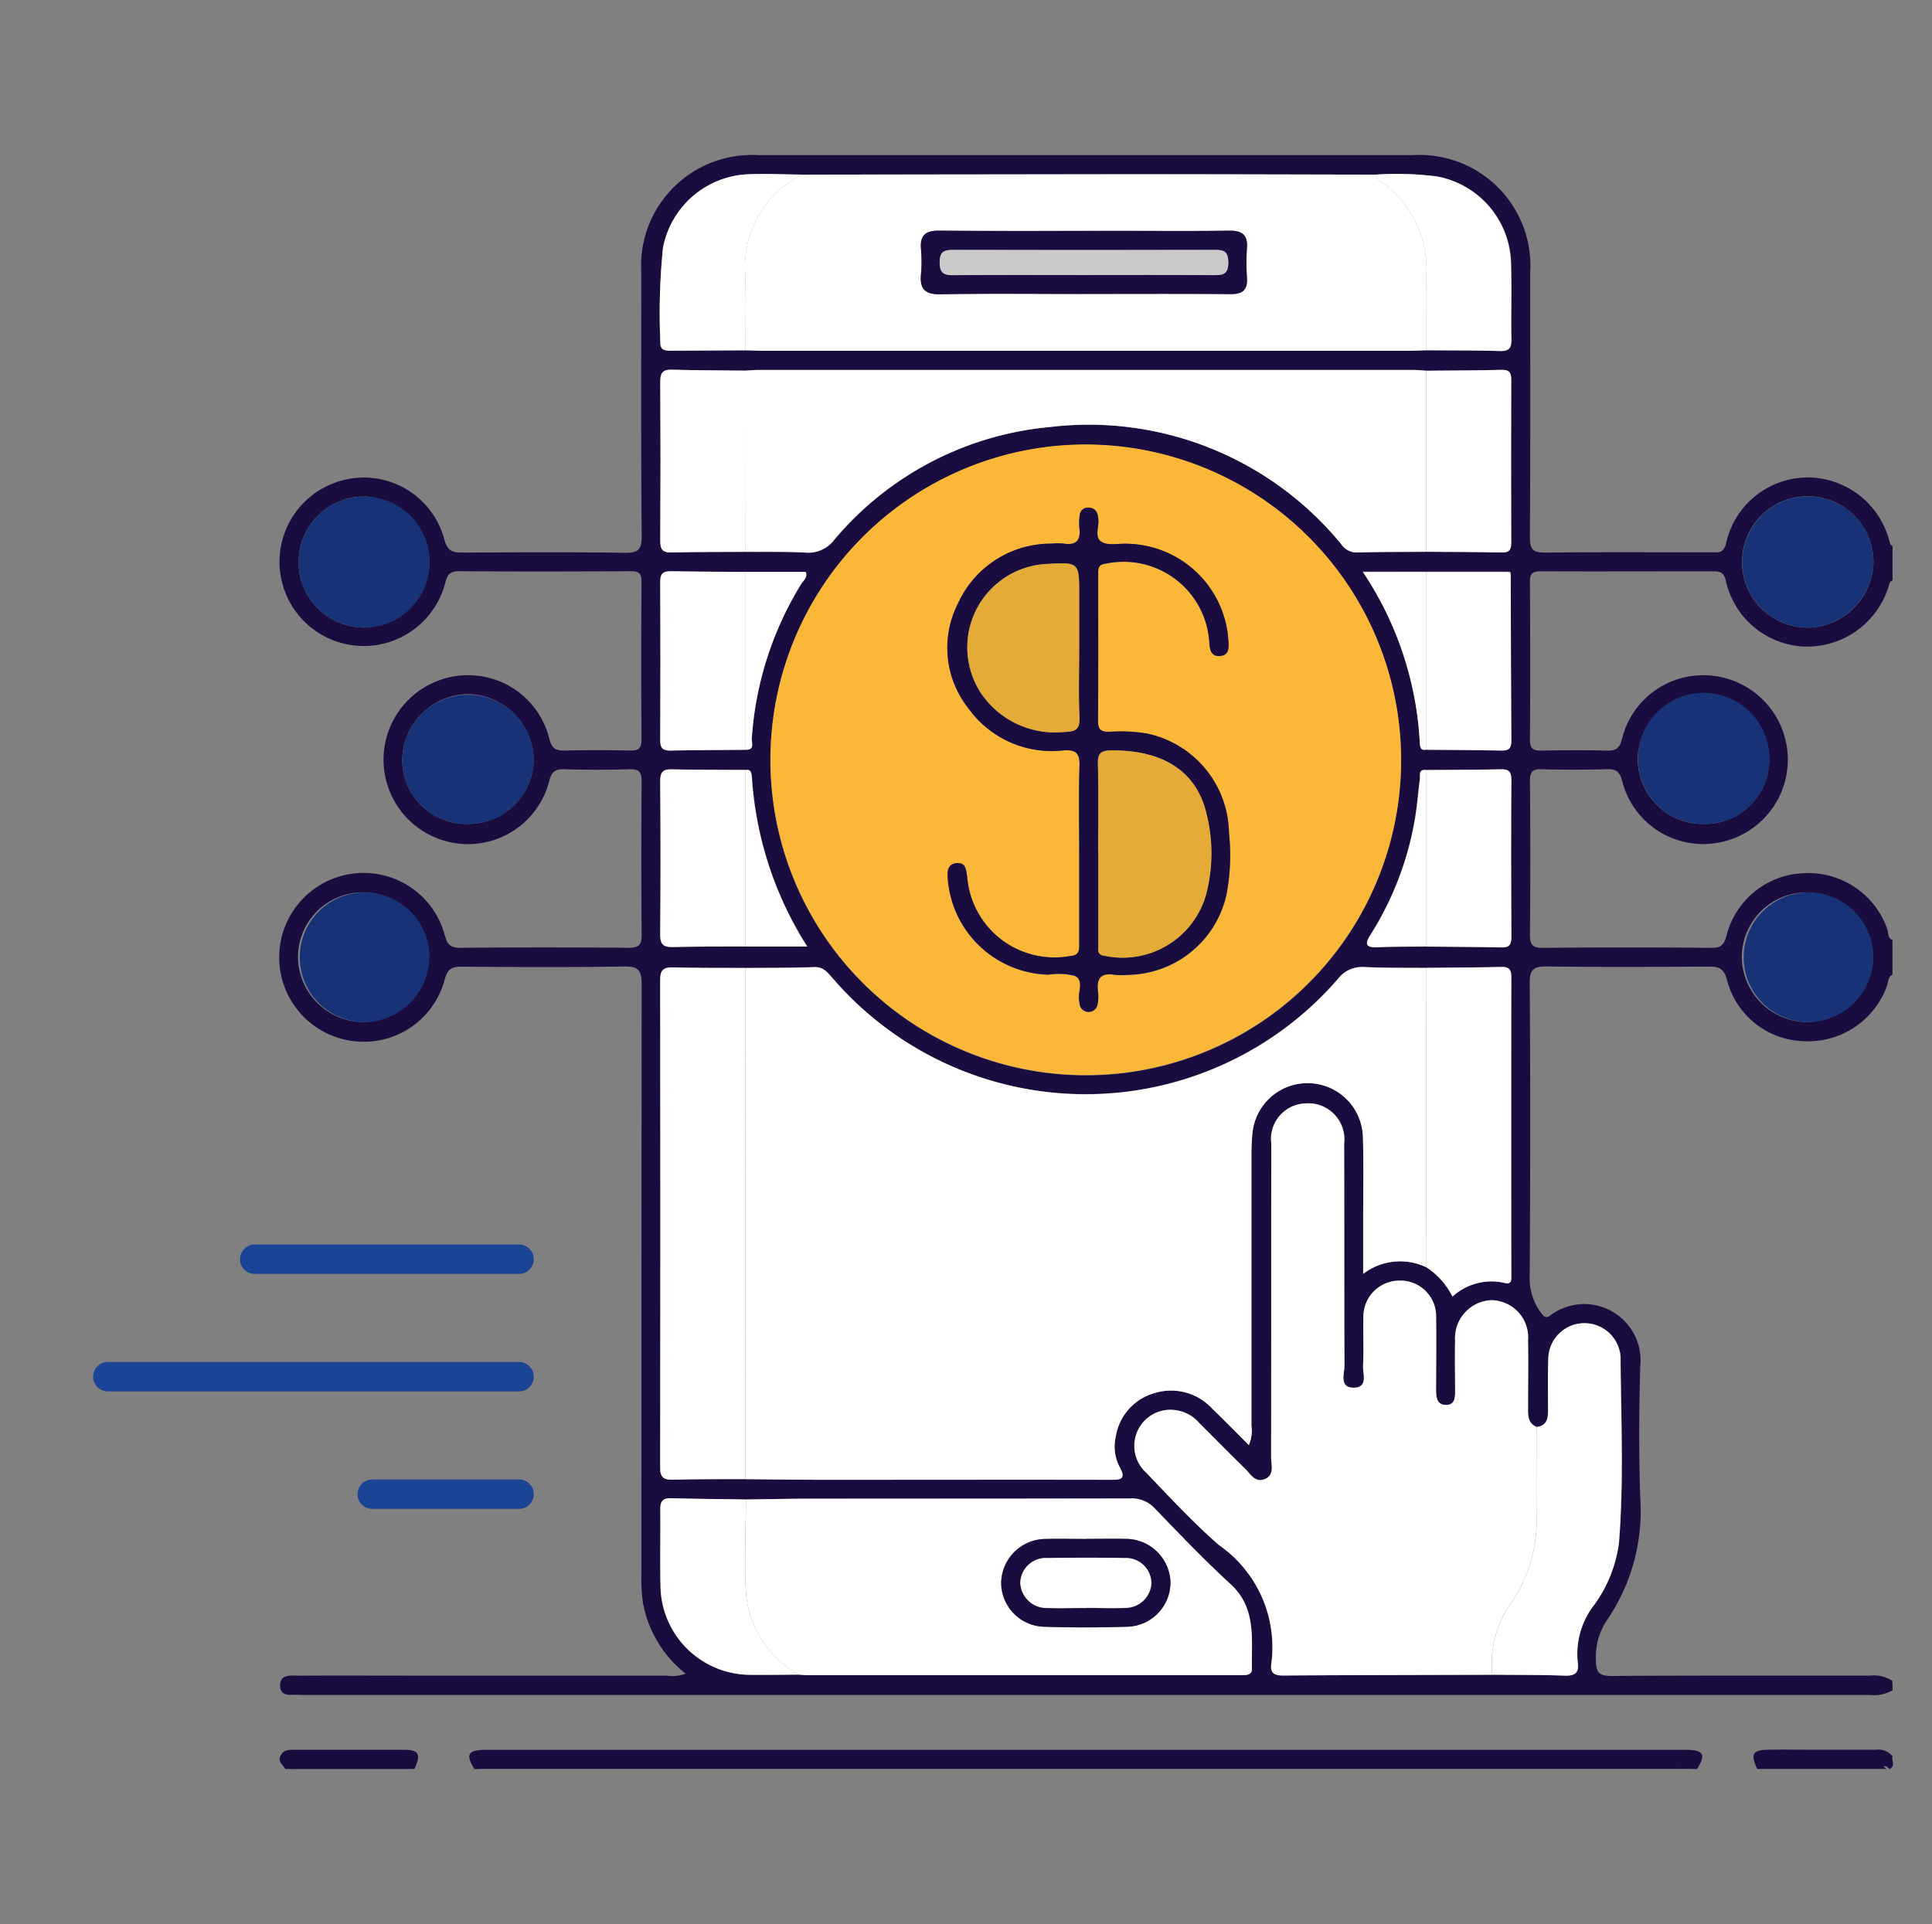 <svg xmlns="http://www.w3.org/2000/svg" width="62.249" height="62" viewBox="0 0 62.249 62">
  <rect x="0" y="0" width="62.249" height="62" fill="#808080" stroke="none"/>
  <g id="ecommerce" transform="translate(-238 -2146)">
    <g id="Grupo_9124" data-name="Grupo 9124" transform="translate(3 -2444)">
      <g id="Grupo_9096" data-name="Grupo 9096" transform="translate(5 19)">
        <g id="Grupo_9091" data-name="Grupo 9091" transform="translate(233 4611.104)">
          <path id="Trazado_27764" data-name="Trazado 27764" d="M8.492.447H-.027A.473.473,0,0,1-.5-.027.473.473,0,0,1-.027-.5H8.492a.473.473,0,0,1,.473.473A.473.473,0,0,1,8.492.447Z" transform="translate(5.233 0.5)" fill="#1a4597"/>
          <path id="Trazado_27765" data-name="Trazado 27765" d="M4.706.447H-.027A.473.473,0,0,1-.5-.027.473.473,0,0,1-.027-.5H4.706a.473.473,0,0,1,.473.473A.473.473,0,0,1,4.706.447Z" transform="translate(9.02 8.072)" fill="#1a4597"/>
          <path id="Trazado_27763" data-name="Trazado 27763" d="M13.225.447H-.027A.473.473,0,0,1-.5-.027.473.473,0,0,1-.027-.5H13.225a.473.473,0,0,1,.473.473A.473.473,0,0,1,13.225.447Z" transform="translate(0.5 4.286)" fill="#1a4597"/>
        </g>
        <path id="Trazado_28090" data-name="Trazado 28090" d="M51.983,49.465a1.168,1.168,0,0,1-.723.155q-25.258,0-50.515,0a.394.394,0,0,1-.051,0c-.263-.034-.673.109-.665-.323.007-.375.389-.295.646-.3,1.388-.006,2.775,0,4.163,0q3.833,0,7.666,0a1.133,1.133,0,0,0,.588-.065,3.793,3.793,0,0,1-1.367-2.244,5.523,5.523,0,0,1-.057-.96q0-9.5.009-18.994c0-.448-.091-.6-.57-.59-1.743.031-3.486.019-5.229.007-.316,0-.455.067-.546.411a2.694,2.694,0,0,1-3.024,1.976,2.719,2.719,0,0,1,0-5.376,2.7,2.7,0,0,1,3.025,1.974c.081.3.178.409.5.406q2.716-.022,5.432,0c.349,0,.414-.119.411-.434q-.02-2.463,0-4.926c0-.316-.085-.4-.4-.394-.693.023-1.388.021-2.081,0-.305-.009-.419.077-.5.394a2.7,2.7,0,0,1-3.213,1.952,2.721,2.721,0,0,1,.73-5.372A2.687,2.687,0,0,1,8.7,18.8c.081.329.216.393.511.386q1.04-.025,2.081,0c.275.007.384-.057.381-.36q-.021-2.539,0-5.079c0-.271-.084-.341-.347-.34-1.844.01-3.689.013-5.534,0-.311,0-.376.124-.448.394a2.713,2.713,0,1,1-3.314-3.32,2.681,2.681,0,0,1,3.286,1.892c.108.416.3.435.623.434,1.726-.009,3.453-.018,5.178.006.427.006.566-.074.561-.541-.026-2.827-.015-5.654-.013-8.481A3.572,3.572,0,0,1,15.451,0Q25.986,0,36.521,0a3.568,3.568,0,0,1,3.785,3.785c0,2.844.01,5.688-.01,8.532,0,.413.124.495.507.49,1.777-.02,3.554-.008,5.331-.009.211,0,.4.048.481-.282a2.7,2.7,0,0,1,2.624-2.13,2.729,2.729,0,0,1,2.641,2.053c.02.066.026.13.1.15v1.117c-.1.026-.1.122-.129.2a2.749,2.749,0,0,1-2.738,1.928,2.71,2.71,0,0,1-2.509-2.144c-.067-.242-.176-.28-.386-.28-1.861,0-3.722.008-5.583,0-.275,0-.339.092-.337.349.009,1.692.013,3.385,0,5.077,0,.314.124.357.389.352.693-.014,1.388-.018,2.081,0,.3.009.426-.072.5-.394a2.69,2.69,0,0,1,2.494-2.032,2.719,2.719,0,0,1,.67,5.38,2.692,2.692,0,0,1-3.16-1.963c-.083-.321-.2-.4-.5-.392-.693.019-1.388.023-2.081,0-.317-.011-.4.087-.393.4q.023,2.462,0,4.925c0,.318.067.436.413.432q2.715-.026,5.431,0c.319,0,.414-.1.494-.408A2.658,2.658,0,0,1,49.1,23.14a2.693,2.693,0,0,1,2.712,1.807c.043.114,0,.283.166.342v1.117c-.155.086-.136.261-.189.394a2.7,2.7,0,0,1-2.7,1.75,2.628,2.628,0,0,1-2.438-1.955c-.1-.408-.285-.449-.622-.447-1.725.01-3.451.019-5.176-.005-.43-.006-.566.083-.563.546.024,3.131.02,6.261,0,9.392a1.864,1.864,0,0,0,.359,1.217c.126.166.176.192.337.068a1.814,1.814,0,0,1,2.867,1.649c-.042,1.42-.049,2.844,0,4.264a6.237,6.237,0,0,1-1.076,3.934,2.115,2.115,0,0,0-.353,1.285c0,.395.1.511.506.509,2.774-.018,5.549-.008,8.323-.012a1.114,1.114,0,0,1,.719.166ZM15.023,19.812c-.792-.005-1.584,0-2.376-.02-.29-.007-.374.1-.372.379q.016,2.479,0,4.957c0,.325.125.4.417.39.775-.018,1.55-.013,2.325-.018h2a11.537,11.537,0,0,1-1.785-5.483c-.02-.132-.037-.234-.2-.2M36.952,25.5c.812.008,1.623.009,2.435.027.251.006.312-.1.311-.33-.007-1.693-.01-3.386,0-5.079,0-.284-.113-.335-.359-.33-.795.017-1.59.017-2.385.023-.264-.035-.192.168-.209.3-.056.435-.088.875-.163,1.306a10.177,10.177,0,0,1-1.432,3.713c-.2.314-.122.4.228.391.524-.02,1.048-.017,1.572-.024m2.727-12c.006-.063-.019-.093-.085-.079l-2.635,0H34.915a10.9,10.9,0,0,1,1.836,5.533c.007.139.046.231.21.194.808.007,1.615.007,2.423.024.246.006.316-.086.315-.322-.012-1.785-.015-3.57-.02-5.355M15.029,19.16c.305.01.186-.23.2-.365a10.86,10.86,0,0,1,1.587-4.972c.073-.118.221-.22.148-.394H15.027c-.794-.006-1.588-.008-2.381-.022-.24,0-.372.041-.371.329q.015,2.561,0,5.122c0,.236.076.333.32.328.81-.016,1.621-.018,2.432-.025m.009,24.16c-.808-.012-1.617-.018-2.426-.04-.278-.008-.339.123-.337.368.009.827-.01,1.654.007,2.481a2.9,2.9,0,0,0,2.845,2.84c.54.008,1.08,0,1.619-.005.1.005.2.015.3.015H30.894c.084,0,.169,0,.253-.007.115-.008.2-.069.194-.188-.02-.965.161-1.96-.691-2.741s-1.642-1.609-2.439-2.437a1,1,0,0,0-.8-.321c-3.414.009-6.829,0-10.243.007-.709,0-1.418.017-2.128.026M36.956,12.78c.811.006,1.622,0,2.433.023.253.006.31-.095.309-.326q-.011-2.613,0-5.225c0-.226-.047-.341-.306-.334-.81.02-1.621.02-2.432.028-.135-.008-.269-.024-.4-.024q-10.559,0-21.119,0c-.135,0-.27.014-.4.022-.794-.009-1.588-.008-2.382-.031-.29-.008-.377.1-.375.38q.015,2.563,0,5.125c0,.275.067.394.366.386.794-.021,1.589-.016,2.383-.021.642.006,1.286-.011,1.927.025a1.055,1.055,0,0,0,.943-.428,10.3,10.3,0,0,1,6.932-3.618,10.517,10.517,0,0,1,9.392,3.774.6.6,0,0,0,.506.269c.743-.021,1.488-.017,2.232-.023m0-6.494c.793.006,1.586,0,2.378.024.3.009.371-.1.366-.381-.016-.827.015-1.655-.013-2.481A2.913,2.913,0,0,0,37.3.686,10.114,10.114,0,0,0,35.332.626c-2.5,0-5-.014-7.494-.013q-5.495,0-10.989.014C16.276.621,15.7.592,15.13.615a2.917,2.917,0,0,0-2.767,2.379,21.037,21.037,0,0,0-.084,3.027c-.012.277.168.282.367.28q1.189-.009,2.378-.012c.2.005.4.015.607.015H36.349c.2,0,.4-.011.607-.016M40.513,40.98c-.275-.116-.273-.358-.273-.6,0-.728.01-1.456,0-2.183a1.2,1.2,0,0,0-1.192-1.3,1.226,1.226,0,0,0-1.158,1.3c-.014.524,0,1.049,0,1.574,0,.224.017.5-.283.5-.324.006-.33-.273-.33-.52,0-.762.01-1.523,0-2.285a1.149,1.149,0,0,0-1.169-1.2,1.162,1.162,0,0,0-1.172,1.206c-.012.507.016,1.016-.011,1.523-.014.267.175.718-.3.721s-.3-.451-.3-.714c-.013-2.386,0-4.773-.01-7.159a1.16,1.16,0,0,0-1.236-1.288,1.147,1.147,0,0,0-1.11,1.3c0,3.368,0,6.736-.007,10.1,0,.251.126.583-.217.712-.3.113-.448-.171-.622-.341-.5-.485-.982-.98-1.474-1.469a1.223,1.223,0,0,0-1.194-.4,1.165,1.165,0,0,0-.514,2c.761.794,1.511,1.606,2.337,2.327a4.009,4.009,0,0,1,1.692,3.83c-.047.287.091.379.374.377,2.25-.015,4.5-.018,6.749-.024.777.008,1.555,0,2.332.03.339.013.468-.107.417-.432a2.567,2.567,0,0,1,.527-1.845,4.335,4.335,0,0,0,.8-2c.161-1.993.065-3.989.052-5.984a1.165,1.165,0,0,0-2.328.066c-.02.558-.009,1.116-.008,1.675,0,.263-.063.472-.37.507m-25.5-14.79c-.777,0-1.554,0-2.33-.017-.3-.008-.41.086-.409.4q.012,7.858,0,15.715c0,.323.119.4.415.392.776-.02,1.553-.015,2.33-.019.862.007,1.724.019,2.587.02,3.062,0,6.124,0,9.186,0,.313,0,.5-.015.291-.4a1.41,1.41,0,0,1-.133-.986,1.739,1.739,0,0,1,1.242-1.405,1.8,1.8,0,0,1,1.861.493c.395.379.776.772,1.185,1.179a1.128,1.128,0,0,0,.084-.621q0-4.34,0-8.681a7.393,7.393,0,0,1,.034-.76,1.784,1.784,0,0,1,3.556.089c.03.93.009,1.861.01,2.792,0,.532,0,1.064,0,1.665a1.963,1.963,0,0,1,2.033-.214,2.41,2.41,0,0,1,.842.945,1.859,1.859,0,0,1,1.664-.444c.254.07.23-.1.23-.256q0-4.8,0-9.595c0-.234-.066-.334-.314-.328-.811.019-1.622.021-2.433.029-.659-.007-1.318.006-1.976-.028a.985.985,0,0,0-.866.387,10.755,10.755,0,0,1-16.289-.04c-.158-.177-.289-.355-.576-.345-.742.025-1.486.021-2.229.029m21.133-6.7a10.16,10.16,0,1,0-10.17,10.163,10.142,10.142,0,0,0,10.17-10.163M49.27,15.225a2.153,2.153,0,0,0,2.095-2.119,2.117,2.117,0,1,0-2.095,2.119m-46.555,0a2.185,2.185,0,0,0,2.129-2.141A2.175,2.175,0,0,0,2.755,11a2.111,2.111,0,1,0-.041,4.222m3.359,6.327A2.1,2.1,0,0,0,8.2,19.444a2.156,2.156,0,0,0-2.088-2.076,2.148,2.148,0,0,0-2.149,2.113,2.067,2.067,0,0,0,2.11,2.07m39.8,0a2.067,2.067,0,0,0,2.134-2.045,2.118,2.118,0,1,0-4.237-.035,2.1,2.1,0,0,0,2.1,2.081m3.354,6.383a2.089,2.089,0,1,0-2.1-2.1,2.115,2.115,0,0,0,2.1,2.1m-46.5,0a2.09,2.09,0,1,0-2.12-2.07,2.118,2.118,0,0,0,2.12,2.07" transform="translate(238.997 4576)" fill="#1b0c3f"/>
        <path id="Unión_42" data-name="Unión 42" d="M39.36.619A.348.348,0,0,0,39.08.5a.348.348,0,0,1,.28.114h-39A.327.327,0,0,1,.48.533.327.327,0,0,0,.364.619h-.2C-.117.163-.048.019.468,0c.083,0,.17,0,.253,0H39c.088,0,.171,0,.258,0,.512.017.586.165.3.617Zm-.526-.1c.05,0,.1-.005.154-.01-.051,0-.1.01-.154.01ZM.891.519C.811.519.726.5.643.5.726.5.811.519.891.519Z" transform="translate(245.121 4627.387)" fill="#1b0c3f" stroke="rgba(0,0,0,0)" stroke-miterlimit="10" stroke-width="1"/>
        <path id="Unión_43" data-name="Unión 43" d="M4.145.62a.3.3,0,0,0-.274-.1H.654a.3.3,0,0,0-.27.1h-.2C.108.481-.076.381.034.182.129,0,.3,0,.467,0,1.642,0,2.818,0,3.992,0c.5,0,.569.134.355.615ZM.385.62a.306.306,0,0,1,.27-.1H3.871a.3.3,0,0,1,.274.1Z" transform="translate(239.009 4627.386)" fill="#1b0c3f" stroke="rgba(0,0,0,0)" stroke-miterlimit="10" stroke-width="1"/>
        <path id="Unión_41" data-name="Unión 41" d="M4.262.534h-.1c.039,0,.079.056.118.086H.117C-.1.135-.031.009.472,0S1.465,0,1.96,0c.663,0,1.327,0,1.994,0a.569.569,0,0,1,.525.213c-.049.134.113.317-.1.407C4.341.59,4.3.534,4.262.534Z" transform="translate(286.499 4627.384)" fill="#1b0c3f" stroke="rgba(0,0,0,0)" stroke-miterlimit="10" stroke-width="1"/>
        <path id="Trazado_28097" data-name="Trazado 28097" d="M136.918,78.843a10.16,10.16,0,1,1-10.15-10.167,10.178,10.178,0,0,1,10.15,10.167m-10.372,2.985c0,.982,0,1.964,0,2.945,0,.221,0,.368-.307.39a2.817,2.817,0,0,1-3.3-2.532c-.036-.216-.029-.492-.337-.465-.324.029-.308.309-.287.55a3.338,3.338,0,0,0,3.237,3.049,2.165,2.165,0,0,1,.851.038c.32.161.072.55.144.829.008.032,0,.068.013.1a.293.293,0,0,0,.574,0,1.209,1.209,0,0,0,.019-.4c-.062-.43.074-.642.542-.562a2.392,2.392,0,0,0,.456,0,3.3,3.3,0,0,0,3.135-2.565,6.769,6.769,0,0,0,.084-2.023,3.321,3.321,0,0,0-2.641-3.186,5.073,5.073,0,0,0-1.213-.056c-.248,0-.366-.052-.364-.335.011-1.574,0-3.148.006-4.723,0-.167-.025-.332.235-.359a2.765,2.765,0,0,1,3.343,2.514c.016.221.034.481.343.46s.287-.262.274-.5a3.328,3.328,0,0,0-3.224-3.116c-.286-.02-.623.069-.848-.053-.276-.15-.069-.524-.126-.793a.777.777,0,0,0-.017-.1.289.289,0,0,0-.3-.219.262.262,0,0,0-.276.244,1.649,1.649,0,0,0-.011.4c.053.39-.083.574-.5.512a1.993,1.993,0,0,0-.406,0,3.283,3.283,0,0,0-3,1.916,3.142,3.142,0,0,0,.336,3.4,3.3,3.3,0,0,0,3.062,1.346c.393-.024.526.088.511.5-.032.93-.01,1.862-.01,2.793" transform="translate(138.227 4516.647)" fill="#fbb838"/>
        <path id="Trazado_28098" data-name="Trazado 28098" d="M132.548,202.374a1.963,1.963,0,0,0-2.033.214c0-.6,0-1.133,0-1.665,0-.931.02-1.862-.01-2.792a1.784,1.784,0,0,0-3.556-.089,7.443,7.443,0,0,0-.034.76q0,4.341,0,8.681a1.128,1.128,0,0,1-.084.621c-.408-.407-.79-.8-1.185-1.179a1.8,1.8,0,0,0-1.861-.493,1.739,1.739,0,0,0-1.242,1.406,1.41,1.41,0,0,0,.133.986c.206.385.022.4-.291.4-3.062-.006-6.124,0-9.186,0-.862,0-1.724-.013-2.587-.02q0-8.236-.005-16.471c.743-.008,1.487,0,2.229-.029.287-.01.418.169.576.345a10.754,10.754,0,0,0,16.289.04.985.985,0,0,1,.866-.387c.657.033,1.317.021,1.976.028q0,4.824.007,9.648" transform="translate(143.406 4409.462)" fill="#fff"/>
        <path id="Trazado_28099" data-name="Trazado 28099" d="M214.537,243.451c-2.25.006-4.5.009-6.749.024-.284,0-.421-.09-.374-.377a4.009,4.009,0,0,0-1.692-3.83c-.827-.722-1.576-1.534-2.337-2.327a1.165,1.165,0,0,1,.514-2,1.223,1.223,0,0,1,1.194.4c.492.489.978.984,1.474,1.469.174.17.32.454.622.341.344-.129.217-.461.218-.712.007-3.368,0-6.736.007-10.1a1.147,1.147,0,0,1,1.11-1.3,1.16,1.16,0,0,1,1.236,1.288c.007,2.386,0,4.773.01,7.159,0,.263-.179.718.3.714s.282-.454.3-.721c.027-.506,0-1.015.011-1.523a1.162,1.162,0,0,1,1.172-1.206,1.149,1.149,0,0,1,1.169,1.2c.014.761,0,1.523,0,2.285,0,.247.006.526.33.52.3-.005.284-.277.283-.5,0-.525-.011-1.05,0-1.574a1.225,1.225,0,0,1,1.158-1.3,1.2,1.2,0,0,1,1.192,1.3c.014.727,0,1.456,0,2.183,0,.241,0,.483.273.6,0,.964-.012,1.927,0,2.891a4.706,4.706,0,0,1-.75,2.687,3.371,3.371,0,0,0-.674,2.409" transform="translate(63.547 4381.518)" fill="#fff"/>
        <path id="Trazado_28100" data-name="Trazado 28100" d="M112.439,4.53q5.495-.007,10.989-.014c2.5,0,5,.008,7.494.013,0,.145.126.187.217.256a3.45,3.45,0,0,1,1.409,3.022c-.023.793,0,1.587,0,2.381-.2.006-.4.016-.607.016H111.221c-.2,0-.4-.01-.607-.015,0-.811.016-1.622-.008-2.432a3.314,3.314,0,0,1,1.833-3.23m9.075,3.845c1.574,0,3.148-.009,4.721.006.393,0,.562-.128.536-.529a7.075,7.075,0,0,1,0-.964c.031-.433-.171-.556-.575-.551-1.184.016-2.369.006-3.554.006-1.929,0-3.858.01-5.787-.007-.443,0-.623.15-.587.591a4.6,4.6,0,0,1,0,.812c-.046.477.125.656.627.647,1.539-.028,3.08-.01,4.62-.01" transform="translate(143.406 4572.099)" fill="#fff"/>
        <path id="Trazado_28101" data-name="Trazado 28101" d="M110.691,51.005c.135-.007.27-.021.4-.021q10.559,0,21.119,0c.135,0,.269.016.4.024q0,2.918,0,5.835c-.744.006-1.488,0-2.232.023a.6.6,0,0,1-.506-.269,10.517,10.517,0,0,0-9.392-3.774,10.3,10.3,0,0,0-6.932,3.618,1.055,1.055,0,0,1-.943.428c-.641-.036-1.285-.019-1.927-.025q0-2.919.008-5.839" transform="translate(143.34 4531.938)" fill="#fff"/>
        <path id="Trazado_28102" data-name="Trazado 28102" d="M110.595,318.92c.709-.009,1.418-.025,2.128-.026,3.414,0,6.829,0,10.243-.007a1,1,0,0,1,.8.321c.8.828,1.593,1.661,2.439,2.437s.671,1.776.691,2.741c0,.119-.079.18-.194.188-.084.006-.169.007-.253.007H112.608c-.1,0-.2-.01-.3-.015a3.31,3.31,0,0,1-1.713-2.653c-.057-.994,0-1.994,0-2.991m10.964,1.268c-.439,0-.878-.009-1.316,0a1.44,1.44,0,0,0-1.429,1.412,1.422,1.422,0,0,0,1.372,1.417c.893.031,1.789.028,2.682,0a1.429,1.429,0,0,0,1.4-1.438,1.443,1.443,0,0,0-1.448-1.393c-.422-.009-.844,0-1.265,0" transform="translate(143.44 4300.401)" fill="#fff"/>
        <path id="Trazado_28103" data-name="Trazado 28103" d="M93.16,192.824q0,8.236.005,16.471c-.777,0-1.554,0-2.33.019-.3.008-.415-.069-.415-.392q.013-7.857,0-15.715c0-.315.106-.408.409-.4.776.02,1.554.013,2.33.017" transform="translate(160.85 4409.367)" fill="#fff"/>
        <path id="Trazado_28104" data-name="Trazado 28104" d="M287.753,288.641a3.372,3.372,0,0,1,.674-2.409,4.707,4.707,0,0,0,.75-2.687c-.009-.963,0-1.927,0-2.89.307-.035.37-.244.37-.507,0-.558-.012-1.117.008-1.675a1.165,1.165,0,0,1,2.328-.066c.013,1.995.109,3.991-.052,5.984a4.336,4.336,0,0,1-.8,2,2.566,2.566,0,0,0-.527,1.845c.051.325-.078.444-.417.432-.777-.029-1.555-.022-2.332-.03" transform="translate(-9.67 4336.329)" fill="#fff"/>
        <path id="Trazado_28105" data-name="Trazado 28105" d="M272.211,202.376q0-4.824-.007-9.648c.811-.008,1.623-.011,2.433-.029.249-.006.315.094.314.328q-.008,4.8,0,9.595c0,.153.024.326-.23.256a1.86,1.86,0,0,0-1.665.444,2.408,2.408,0,0,0-.842-.945" transform="translate(3.744 4409.461)" fill="#fff"/>
        <path id="Trazado_28106" data-name="Trazado 28106" d="M93.184,50.945q0,2.919-.008,5.839c-.795.005-1.589,0-2.383.021-.3.008-.367-.111-.366-.386q.014-2.563,0-5.125c0-.285.085-.388.375-.38.794.023,1.588.022,2.382.031" transform="translate(160.845 4531.999)" fill="#fff"/>
        <path id="Trazado_28107" data-name="Trazado 28107" d="M272.251,56.82q0-2.918,0-5.835c.811-.008,1.622-.008,2.432-.028.259-.006.307.108.306.334q-.009,2.613,0,5.225c0,.232-.056.332-.309.326-.811-.018-1.622-.017-2.433-.023" transform="translate(3.702 4531.962)" fill="#fff"/>
        <path id="Trazado_28108" data-name="Trazado 28108" d="M93.184,104.523c-.811.007-1.621.009-2.432.025-.244,0-.321-.092-.32-.328q.01-2.561,0-5.122c0-.287.13-.333.371-.328.794.014,1.588.016,2.381.022q0,2.865,0,5.731" transform="translate(160.841 4490.639)" fill="#fff"/>
        <path id="Trazado_28109" data-name="Trazado 28109" d="M272.272,98.916l2.635,0,.084.079c.005,1.785.008,3.57.02,5.355,0,.237-.069.328-.315.322-.807-.018-1.615-.018-2.423-.025q0-2.864,0-5.728" transform="translate(3.684 4490.516)" fill="#fff"/>
        <path id="Trazado_28110" data-name="Trazado 28110" d="M272.22,145.809c.795-.006,1.59-.006,2.385-.023.247-.005.361.046.359.33-.012,1.693-.009,3.386,0,5.079,0,.232-.06.335-.311.33-.811-.018-1.623-.019-2.435-.027q0-2.844,0-5.688" transform="translate(3.732 4450.006)" fill="#fff"/>
        <path id="Trazado_28111" data-name="Trazado 28111" d="M93.161,151.507c-.775,0-1.551,0-2.325.017-.292.007-.42-.065-.417-.39q.021-2.478,0-4.957c0-.282.083-.386.372-.379.792.02,1.584.015,2.376.02l-.007,5.688" transform="translate(160.853 4449.993)" fill="#fff"/>
        <path id="Trazado_28112" data-name="Trazado 28112" d="M93.191,318.871c-.006,1-.061,2,0,2.991a3.309,3.309,0,0,0,1.713,2.652c-.54,0-1.08.013-1.619.005a2.9,2.9,0,0,1-2.845-2.84c-.017-.827,0-1.654-.007-2.481,0-.246.058-.376.337-.369.808.022,1.617.028,2.426.04" transform="translate(160.843 4300.45)" fill="#fff"/>
        <path id="Trazado_28113" data-name="Trazado 28113" d="M261.91,10.158c0-.794-.021-1.588,0-2.381A3.451,3.451,0,0,0,260.5,4.755c-.091-.069-.216-.111-.218-.256a10.116,10.116,0,0,1,1.968.059,2.912,2.912,0,0,1,2.387,2.763c.027.826,0,1.654.013,2.481.005.278-.069.389-.366.381-.792-.023-1.585-.018-2.378-.024" transform="translate(14.043 4572.128)" fill="#fff"/>
        <path id="Trazado_28114" data-name="Trazado 28114" d="M94.933,4.488A3.315,3.315,0,0,0,93.1,7.717c.024.81.007,1.621.008,2.432q-1.189.006-2.378.012c-.2,0-.379,0-.367-.28a21.034,21.034,0,0,1,.084-3.027,2.917,2.917,0,0,1,2.767-2.379c.572-.023,1.146.006,1.719.012" transform="translate(160.913 4572.14)" fill="#fff"/>
        <path id="Trazado_28115" data-name="Trazado 28115" d="M349.34,85.226a2.115,2.115,0,1,1,2.1-2.119,2.175,2.175,0,0,1-2.1,2.119" transform="translate(-61.074 4506)" fill="#173276"/>
        <path id="Trazado_28116" data-name="Trazado 28116" d="M6.592,85.276a2.111,2.111,0,1,1,.041-4.222,2.111,2.111,0,0,1-.041,4.222" transform="translate(235.12 4505.948)" fill="#173276"/>
        <path id="Trazado_28117" data-name="Trazado 28117" d="M31.312,132.136a2.067,2.067,0,0,1-2.109-2.07,2.119,2.119,0,0,1,4.237-.038,2.1,2.1,0,0,1-2.128,2.108" transform="translate(213.759 4465.417)" fill="#173276"/>
        <path id="Trazado_28118" data-name="Trazado 28118" d="M324.571,132.137a2.1,2.1,0,0,1-2.1-2.081,2.119,2.119,0,1,1,4.237.035,2.066,2.066,0,0,1-2.134,2.045" transform="translate(-39.697 4465.416)" fill="#173276"/>
        <path id="Trazado_28119" data-name="Trazado 28119" d="M349.324,179.189a2.09,2.09,0,1,1,2.134-2.056,2.115,2.115,0,0,1-2.134,2.056" transform="translate(-61.098 4424.748)" fill="#173276"/>
        <path id="Trazado_28120" data-name="Trazado 28120" d="M6.61,179.189a2.089,2.089,0,1,1,2.11-2.085,2.115,2.115,0,0,1-2.11,2.085" transform="translate(235.117 4424.747)" fill="#173276"/>
        <path id="Trazado_28121" data-name="Trazado 28121" d="M259.256,98.945q0,2.864,0,5.728c-.164.037-.2-.055-.21-.194a10.908,10.908,0,0,0-1.836-5.533Z" transform="translate(16.701 4490.486)" fill="#fff"/>
        <path id="Trazado_28122" data-name="Trazado 28122" d="M110.705,104.665q0-2.865,0-5.731h1.933c.073.174-.075.276-.148.394A10.86,10.86,0,0,0,110.9,104.3c-.01.134.109.375-.2.365" transform="translate(143.321 4490.496)" fill="#fff"/>
        <path id="Trazado_28123" data-name="Trazado 28123" d="M110.623,151.608l.007-5.688c.166-.029.184.073.2.205a11.537,11.537,0,0,0,1.785,5.483Z" transform="translate(143.391 4449.894)" fill="#fff"/>
        <path id="Trazado_28124" data-name="Trazado 28124" d="M260.079,145.932q0,2.844,0,5.688c-.524.007-1.048,0-1.572.024-.35.013-.425-.078-.228-.391a10.174,10.174,0,0,0,1.432-3.713c.075-.432.108-.871.163-1.306.017-.133-.055-.336.209-.3" transform="translate(15.875 4449.882)" fill="#fff"/>
        <path id="Trazado_28125" data-name="Trazado 28125" d="M291.764,98.97l-.084-.079c.065-.013.091.016.084.079" transform="translate(-13.09 4490.537)" fill="#cacacb"/>
        <path id="Trazado_28126" data-name="Trazado 28126" d="M162.831,94.8c0-.931-.022-1.863.01-2.793.014-.411-.119-.523-.512-.5a3.3,3.3,0,0,1-3.062-1.346,3.142,3.142,0,0,1-.336-3.4,3.284,3.284,0,0,1,3-1.916,2,2,0,0,1,.405,0c.414.062.549-.122.5-.512a1.638,1.638,0,0,1,.011-.405.262.262,0,0,1,.276-.244.289.289,0,0,1,.3.219.741.741,0,0,1,.017.1c.057.27-.15.644.126.793.226.123.562.033.848.053a3.327,3.327,0,0,1,3.224,3.116c.013.233.033.475-.274.5s-.327-.239-.343-.46a2.765,2.765,0,0,0-3.343-2.514c-.259.027-.234.192-.234.359,0,1.574.005,3.148-.006,4.723,0,.282.116.337.364.335a5.082,5.082,0,0,1,1.213.056,3.321,3.321,0,0,1,2.641,3.186,6.764,6.764,0,0,1-.084,2.023,3.3,3.3,0,0,1-3.135,2.566,2.417,2.417,0,0,1-.456,0c-.468-.08-.6.132-.542.562a1.211,1.211,0,0,1-.018.4.293.293,0,0,1-.574,0c-.008-.033,0-.068-.013-.1-.071-.279.177-.668-.143-.829a2.165,2.165,0,0,0-.851-.038A3.339,3.339,0,0,1,158.6,95.69c-.021-.241-.038-.521.287-.55.308-.027.3.249.337.465a2.817,2.817,0,0,0,3.3,2.531c.3-.023.309-.169.307-.39,0-.982,0-1.963,0-2.945m.613-.032c0,1,0,1.994,0,2.991,0,.155-.057.345.214.369a2.792,2.792,0,0,0,3.251-1.951,5.242,5.242,0,0,0,0-2.707c-.34-1.323-1.434-1.978-3.046-1.962-.323,0-.439.081-.432.422.022.946.007,1.893.008,2.839m-.613-6.559V86.486c0-1.042,0-1.045-1.072-.984a2.691,2.691,0,0,0-2.081,4.178,2.879,2.879,0,0,0,2.674,1.234c.366-.009.505-.08.488-.474-.032-.742-.009-1.487-.009-2.23" transform="translate(101.941 4503.673)" fill="#1b0c3f"/>
        <path id="Trazado_28127" data-name="Trazado 28127" d="M157.532,19.959c-1.54,0-3.08-.018-4.619.01-.5.009-.672-.17-.627-.647a4.62,4.62,0,0,0,0-.812c-.036-.441.144-.595.587-.591,1.929.017,3.858.007,5.787.007,1.185,0,2.369.011,3.554-.006.4-.006.605.118.575.551a7.1,7.1,0,0,0,0,.964c.027.4-.143.533-.536.529-1.574-.015-3.147-.006-4.721-.006m-.04-.612c1.4,0,2.807-.007,4.21.005.315,0,.492-.024.486-.422,0-.378-.18-.393-.467-.392q-4.185.01-8.369,0c-.294,0-.466.028-.464.4,0,.349.13.419.445.416,1.386-.014,2.773-.006,4.159-.006" transform="translate(107.388 4560.514)" fill="#1b0c3f"/>
        <path id="Trazado_28128" data-name="Trazado 28128" d="M174.082,328.451c.422,0,.844-.008,1.265,0a1.443,1.443,0,0,1,1.448,1.393,1.429,1.429,0,0,1-1.4,1.438c-.893.026-1.789.029-2.682,0a1.421,1.421,0,0,1-1.372-1.416,1.44,1.44,0,0,1,1.429-1.412c.438-.011.877,0,1.316,0m0,2.226c.422,0,.845.015,1.266,0a.841.841,0,0,0,.832-.793.818.818,0,0,0-.859-.812c-.827-.015-1.655-.013-2.482,0a.823.823,0,0,0-.883.789.844.844,0,0,0,.859.819c.421.017.844,0,1.266,0" transform="translate(90.919 4292.139)" fill="#1b0c3f"/>
        <path id="Trazado_28129" data-name="Trazado 28129" d="M194.342,144.561c0-.946.014-1.893-.008-2.839-.008-.34.108-.418.432-.421,1.613-.016,2.707.639,3.046,1.962a5.24,5.24,0,0,1,0,2.707,2.792,2.792,0,0,1-3.251,1.951c-.271-.024-.213-.213-.214-.369,0-1,0-1.994,0-2.991" transform="translate(71.043 4453.881)" fill="#e4ac37"/>
        <path id="Trazado_28130" data-name="Trazado 28130" d="M166.781,99.63c0,.743-.023,1.488.009,2.23.017.394-.122.466-.488.474a2.879,2.879,0,0,1-2.674-1.234,2.691,2.691,0,0,1,2.081-4.178c1.072-.061,1.072-.058,1.072.984Z" transform="translate(97.992 4492.253)" fill="#e4ac37"/>
        <path id="Trazado_28131" data-name="Trazado 28131" d="M161.37,23.281c-1.386,0-2.773-.008-4.159.006-.315,0-.442-.067-.445-.415,0-.372.17-.4.464-.4q4.185.01,8.369,0c.287,0,.462.015.467.392.005.4-.171.425-.486.422-1.4-.012-2.807-.005-4.21-.005" transform="translate(103.51 4556.581)" fill="#cacacb"/>
        <path id="Trazado_28132" data-name="Trazado 28132" d="M178.01,334.554c-.422,0-.845.013-1.266,0a.844.844,0,0,1-.859-.819.823.823,0,0,1,.882-.789c.827-.012,1.655-.014,2.482,0a.818.818,0,0,1,.859.812.841.841,0,0,1-.832.793c-.421.02-.844,0-1.266,0" transform="translate(86.988 4288.26)" fill="#fff"/>
      </g>
    </g>
    <rect id="Rectángulo_25503" data-name="Rectángulo 25503" width="62" height="62" transform="translate(238 2146)" fill="none"/>
  </g>
</svg>

